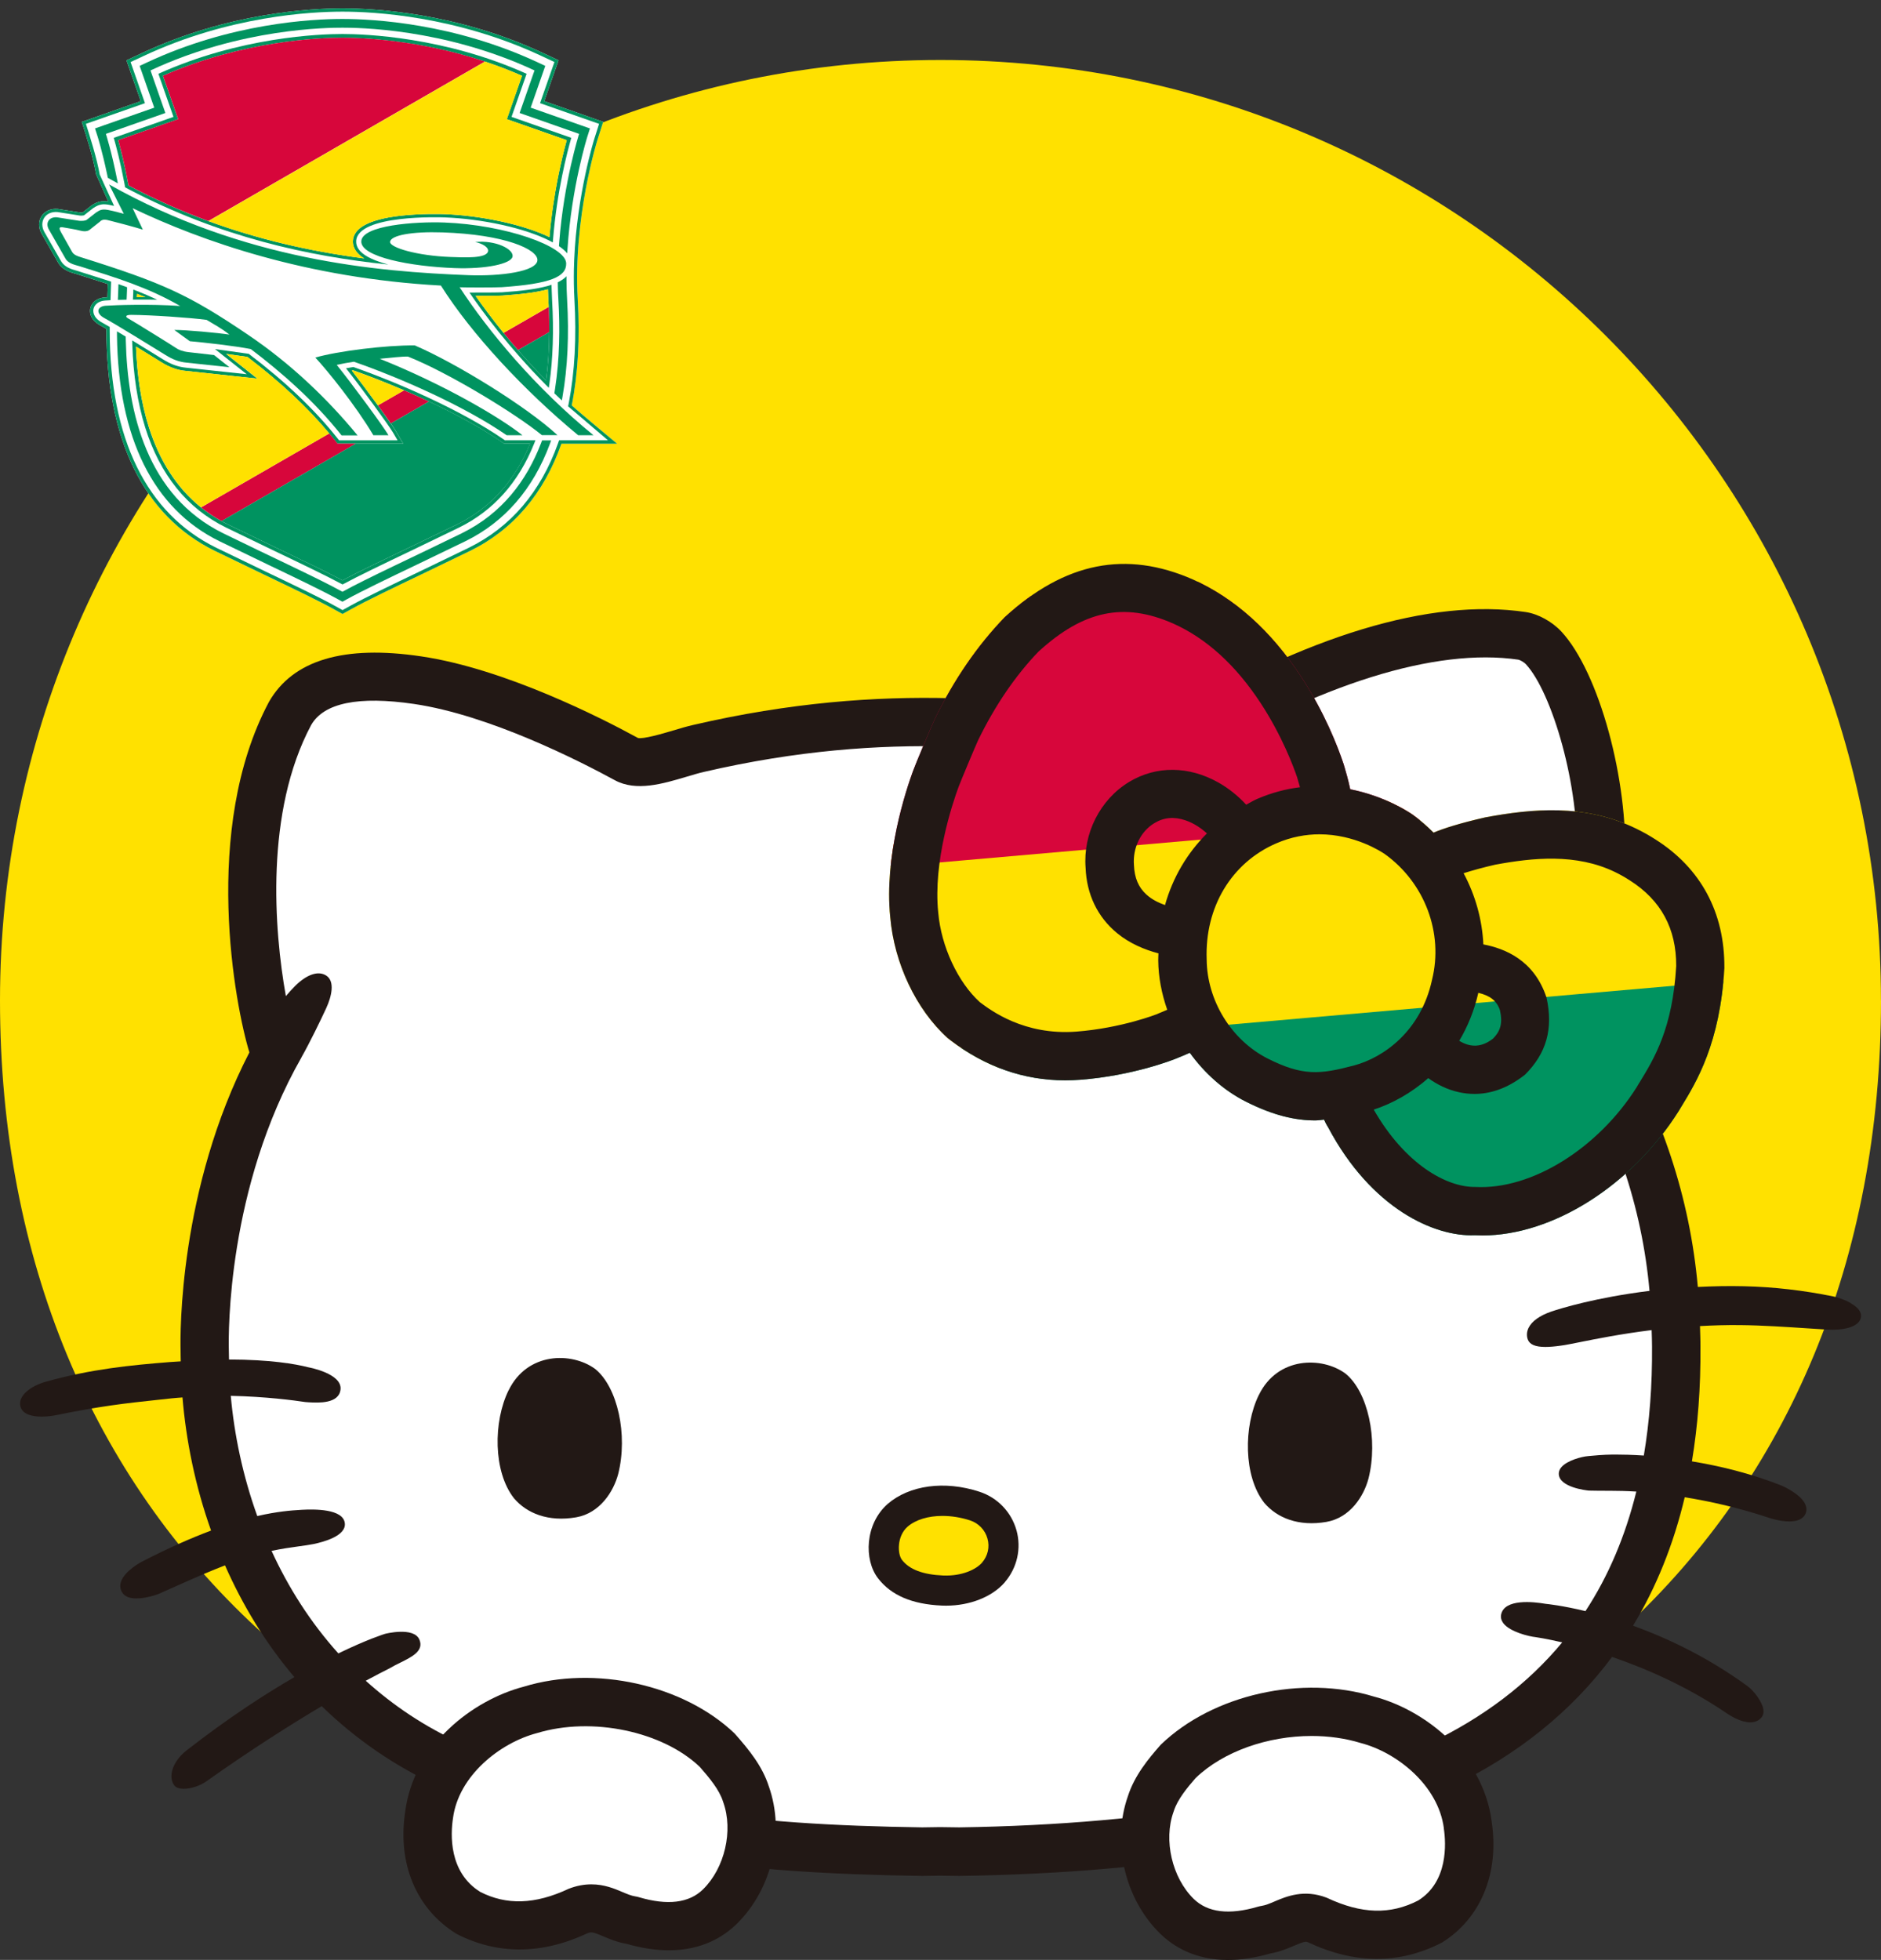<?xml version="1.0" encoding="UTF-8"?>
<svg id="_レイヤー_2" data-name="レイヤー 2" xmlns="http://www.w3.org/2000/svg" xmlns:xlink="http://www.w3.org/1999/xlink" viewBox="0 0 426.45 444.34">
  <rect x="0" y="0" width="426.45" height="444.34" fill="#333333" stroke="none"/>
  <defs>
    <style>
      .cls-1 {
        fill: none;
      }

      .cls-2 {
        fill: #221815;
      }

      .cls-3 {
        fill: #ffe100;
      }

      .cls-4 {
        fill: #fff;
      }

      .cls-5 {
        fill: #009360;
      }

      .cls-6 {
        clip-path: url(#clippath);
      }

      .cls-7 {
        fill: #d7063b;
      }
    </style>
    <clipPath id="clippath">
      <path class="cls-1" d="M390.94,219.36c.07-12.48-5.34-22.53-15.6-29.03-.69-.44-1.39-.87-2.1-1.27-.77-.43-1.55-.84-2.34-1.22-11.64-5.67-23.69-4.48-34.15-2.53-5.83,1.33-9.45,2.5-11.74,3.46-1.46-1.46-3.03-2.84-4.74-4.07-.97-.67-6.37-4.22-14.15-5.76-.48-2.22-.98-3.96-1.26-4.88-.01-.05-.23-.79-.25-.84-1.29-3.88-4.26-11.63-9.68-19.89-6.8-10.34-15.02-17.72-24.49-21.96-15.15-6.65-29.01-3.93-42.64,8.55-6.19,6.4-11.53,14.18-15.87,23.1-.54,1.12-4.52,10.56-4.96,11.86-1.56,4.27-6.56,19.27-5.14,33.03.89,10.47,5.87,20.97,13,27.42.12.11.54.44.67.53,7.94,6.03,16.67,9.07,25.99,9.07,1.13,0,2.27-.05,3.42-.13,12.05-.93,21.23-4.61,21.51-4.72,1.18-.45,2.22-.93,3.33-1.4,3.32,4.59,7.6,8.48,12.65,11.05,6.29,3.17,11.23,4.29,15.81,4.29.67,0,1.31-.14,1.97-.18.25.54.51,1.09.92,1.73,9.83,18.52,24.19,24.87,33.25,24.47.58.03,1.17.05,1.76.05,15.78,0,33.72-11.18,44.46-28.18l.53-.88c3.53-5.77,8.87-14.5,9.85-31.67Z"/>
    </clipPath>
  </defs>
  <g id="_レイヤー_1-2" data-name="レイヤー 1">
    <g>
      <path class="cls-3" d="M426.45,226.83c0,117.76-84.41,196.43-213.22,196.43S0,344.59,0,226.83,95.46,13.6,213.22,13.6s213.22,95.46,213.22,213.23Z"/>
      <g>
        <g>
          <g>
            <path class="cls-2" d="M419.52,295.38c-1.3-.72-2.84-1.24-3.8-1.44-6.81-1.4-13.64-2.18-20.31-2.33-3.7-.09-7.16,0-10.49.16-1.79-20.11-8.09-39.31-19.27-58.27,1.62-9.72,2.12-22.36,2.53-32.66l.21-5.17c.84-18.75-5.88-43.26-14.38-52.46-2.12-2.29-5.31-4.04-8.12-4.45-21.54-3.21-49.87,5.34-81.73,24.67l-4-.59c-26.18-3.9-58.77-8.75-103.06,1.53-1.4.32-2.95.78-4.54,1.26-2.37.71-6.76,1.98-7.92,1.68-8.49-4.64-30.28-15.71-49.14-18.5-17.53-2.61-29.09.83-34.52,10.31-15.37,28.86-7.65,69.07-4.44,79.47-16,31.01-15.7,63.87-15.6,67.47-.01.84.03,1.72.04,2.58-.84.06-1.6.09-2.48.16-8.93.71-17.8,1.58-28.07,4.44-3.34.92-6.41,3.14-5.81,5.59.47,1.92,2.84,2.34,4.83,2.34,1.54,0,2.85-.25,2.89-.26,10.63-2.17,16.02-2.75,23.47-3.55l3.14-.34c.81-.09,1.61-.13,2.42-.2.81,9.68,2.85,19.99,6.48,30.18-4.44,1.67-9.56,3.89-15.71,7.07-.04.02-3.98,2.08-4.74,4.62-.23.78-.15,1.56.23,2.24.62,1.11,1.92,1.46,3.31,1.46,2.3,0,4.82-.95,4.86-.96,1.84-.81,3.57-1.58,5.21-2.31,3.72-1.66,6.96-3.05,10-4.23,3.93,8.9,9.09,17.53,15.73,25.34-6.84,3.96-15.09,9.33-24.43,16.6-1.94,1.52-3.19,3.45-3.41,5.32-.12,1.04.11,1.99.65,2.67.41.51,1.18.73,2.1.73,1.62,0,3.71-.68,5.14-1.7,10.26-7.27,19.16-12.89,26.15-17.04,7.51,7.31,16.5,13.67,27.22,18.49,35.27,15.84,67.77,19.4,108.95,20l4.04-.06,4.36.06c47.38-.7,84.81-7.46,111.26-20.11,15.35-7.34,27.56-17.24,36.7-29.54,7.64,2.61,16.9,6.62,25.83,12.66,1.14.79,3.45,2.17,5.5,2.17.92,0,1.79-.27,2.47-1.01.29-.3.61-.85.53-1.73-.17-1.86-2.23-4.46-3.56-5.43-9.12-6.66-18.29-10.95-26.01-13.74,5.25-8.67,9.17-18.37,11.72-29.12,5.64.9,12.22,2.35,19.44,4.77.04,0,2.17.71,4.26.71,1.57,0,3.11-.39,3.7-1.78.27-.63.26-1.33-.03-2.02-1.04-2.48-5.39-4.32-5.43-4.33-7.12-2.82-14.12-4.47-20.31-5.49,1.35-8.14,2.01-16.8,1.93-26,.02-1.57-.07-3.12-.1-4.67,2.94-.16,5.97-.26,9.16-.22,4.96.05,10.48.42,15.35.74,1.52.1,2.99.19,4.4.28,3.19.18,7.1-.41,7.57-2.73.17-.81-.11-2.03-2.36-3.29Z"/>
            <path class="cls-4" d="M354.53,233.51c1.76-9.13,2.29-22.42,2.71-33.11l.22-5.23c.76-16.97-5.67-38.25-11.49-44.55-.51-.56-1.4-.99-1.72-1.06-18.78-2.76-45.27,5.51-74.57,23.31-2.08,1.26-3.22,1.95-5.23,1.65l-5.91-.87c-25.25-3.76-56.69-8.45-98.98,1.36-1.2.27-2.52.68-3.88,1.08-5.38,1.6-11.46,3.43-16.3.79-7.98-4.35-28.38-14.75-45.5-17.28-12.59-1.85-20.45-.25-23.34,4.78-10.47,19.65-8.42,46.45-5.73,61.45.72-.85,1.42-1.62,2.07-2.27,2.63-2.63,5.32-3.6,7.16-2.33,1.91,1.32,1.15,4.66-.08,7.33-1.22,2.65-3.69,7.76-5.63,11.18,0,0,0,.01,0,.02-16.85,29.6-16.54,62.53-16.45,66.2,0,.74.03,1.51.04,2.26,9.31.02,14.99,1,17.89,1.74l.21.05c.06.01,7.62,1.41,7.18,5.04-.39,3.23-4.98,2.99-7.2,2.87l-.82-.06c-2.44-.37-8.96-1.24-16.86-1.4.79,8.79,2.71,18.09,6.01,27.25,4.52-1.04,7.71-1.28,9.83-1.4l.29-.02c2.79-.15,9.39-.25,9.73,3.07.3,2.87-4.87,4.24-7.11,4.7-1.04.21-2.16.36-3.41.53-1.75.24-3.74.52-6.09,1.02,3.77,8.24,8.76,16.15,15.14,23.24,6.63-3.22,10.45-4.39,10.53-4.42.06-.03,6.57-1.68,7.84,1.28,1.09,2.56-1.67,3.92-4.33,5.24-.85.42-1.74.86-2.55,1.35,0,0-.09.05-.26.13-1.03.51-2.75,1.4-5.02,2.62,6.17,5.56,13.32,10.43,21.71,14.2,33.54,15.07,64.84,18.45,104.45,19.04l4.04-.06,4.36.06c44.98-.67,81.88-7.25,106.54-19.04,12.36-5.91,22.38-13.54,30.16-22.9-3.71-.86-5.98-1.18-6.04-1.19-1.42-.14-5.85-1.17-7.34-3.19-.44-.61-.61-1.28-.47-1.94.75-3.62,7.32-2.9,10.09-2.42.35.03,3.75.38,9.03,1.65,5.2-7.94,9.03-16.98,11.53-27.1-2.33-.14-4.2-.17-5.48-.17-2.44.01-5.28-.05-5.28-.05-.74-.07-6.59-.76-6.82-3.68-.03-.39.05-1,.6-1.64,1.31-1.53,4.62-2.39,6.03-2.5l.31-.03c.84-.08,3.07-.3,5.31-.32h.61c1.62,0,3.81.05,6.42.22,1.29-7.68,1.93-15.9,1.86-24.75.01-1.24-.06-2.46-.09-3.69-6.85.85-12.47,1.97-16.3,2.74-1.96.39-3.38.68-4.24.78-1.38.2-2.56.3-3.55.3-2.31,0-3.58-.56-4-1.72-.29-.84-.23-1.74.18-2.59.74-1.52,2.53-2.81,5.19-3.72,2.09-.71,10.2-3.2,22.24-4.68-1.72-19.09-7.86-37.28-18.78-55.31-.7-1.16-.95-2.54-.69-3.87Z"/>
          </g>
          <g>
            <path class="cls-2" d="M115.31,315.19c-3.5,7.1-3.52,18.45,1.21,24.48,2.92,3.45,7.8,5.41,14.09,4.33,5.43-.94,8.52-5.9,9.55-9.85,2.23-8.84-.14-19.68-5.23-23.79-5.36-3.91-15.39-3.82-19.61,4.83Z"/>
            <path class="cls-2" d="M285.41,316.23c-3.5,7.1-3.52,18.45,1.21,24.48,2.92,3.45,7.8,5.41,14.09,4.33,5.43-.94,8.52-5.9,9.55-9.85,2.23-8.84-.14-19.68-5.23-23.79-5.36-3.91-15.39-3.82-19.61,4.83Z"/>
            <g>
              <path class="cls-2" d="M230.45,346.94c-1.17-4.16-4.32-7.43-8.44-8.76-7.86-2.55-15.82-1.48-20.77,2.79-5.16,4.56-5.41,12.65-2.19,16.84,2.99,3.88,7.72,5.9,14.48,6.2.31.01.63.02.94.02,5.41,0,10.44-1.98,13.31-5.27v-.02c2.83-3.28,3.82-7.69,2.67-11.81Z"/>
              <path class="cls-3" d="M219.91,344.69c-2.1-.68-4.24-1.01-6.25-1.01-3.19,0-6.05.84-7.91,2.45-2.45,2.17-2.29,6.18-1.26,7.52,1.68,2.18,4.74,3.34,9.35,3.54,4.27.17,7.46-1.38,8.79-2.9,1.34-1.56,1.79-3.55,1.24-5.49-.54-1.94-2.02-3.48-3.96-4.11Z"/>
            </g>
          </g>
        </g>
        <g>
          <g>
            <path class="cls-2" d="M174.31,405.02c-1.48-4.63-4.48-8.3-7.74-11.99-11.57-11.1-31.76-15.56-47.81-10.64-11.58,3.03-24.94,13.2-26.89,28.3-1.79,11.76,2.42,22.06,11.65,27.76,9.31,4.78,19.42,4.67,29.7-.17.87-.33,1.3-.24,3.57.72,1.42.61,3.17,1.34,5.28,1.7,3.57,1.03,6.76,1.46,9.57,1.46,7.46,0,12.38-3.02,15.44-6.04,7.97-7.84,10.94-20.61,7.23-31.1Z"/>
            <path class="cls-4" d="M163.98,408.61c-.03-.07-.05-.13-.07-.2-.84-2.65-3.05-5.31-5.25-7.82-8.41-8.05-24.41-11.47-36.92-7.67-8.41,2.21-17.79,9.67-19.04,19.29-.55,3.62-1.01,12.25,6.19,16.72,5.93,3.02,12.4,2.87,20-.7,1.9-.75,3.63-1.02,5.19-1.02,2.92,0,5.24.98,6.98,1.72,1.12.47,2.08.88,2.97,1.01.27.04.53.09.78.17,6.51,1.94,11.44,1.34,14.59-1.78,4.91-4.82,6.87-13.3,4.58-19.71Z"/>
          </g>
          <g>
            <path class="cls-2" d="M338.19,412.98c-1.98-15.21-15.33-25.39-26.69-28.34-16.27-4.97-36.47-.53-48.34,10.91-2.82,3.2-5.95,7-7.44,11.65-3.71,10.49-.74,23.26,7.22,31.1,3.07,3.03,8,6.05,15.45,6.05,2.81,0,5.99-.43,9.57-1.46,2.11-.36,3.86-1.1,5.28-1.7,2.29-.98,2.71-1.06,3.23-.88,10.61,5,20.73,5.1,30.44.1,8.83-5.48,13.04-15.78,11.27-27.43Z"/>
            <path class="cls-4" d="M327.35,414.51c-1.27-9.74-10.64-17.21-18.84-19.34-3.53-1.08-7.32-1.6-11.13-1.6-9.92,0-20.02,3.48-26.32,9.54-1.88,2.17-4.1,4.83-4.94,7.48-.02.07-.04.13-.07.2-2.29,6.41-.33,14.89,4.56,19.7,3.17,3.11,8.06,3.72,14.6,1.78.25-.07.51-.13.78-.17.89-.13,1.85-.53,2.97-1.01,2.67-1.14,6.69-2.83,11.82-.85,7.93,3.73,14.41,3.88,20.73.64,6.81-4.24,6.35-12.88,5.82-16.38Z"/>
          </g>
        </g>
        <g>
          <g class="cls-6">
            <g>
              <rect class="cls-3" x="156.48" y="182.53" width="290.26" height="53.01" transform="translate(-17.07 27.09) rotate(-5)"/>
              <rect class="cls-7" x="152.09" y="129.71" width="290.26" height="58.34" transform="translate(-12.72 26.51) rotate(-5)"/>
              <rect class="cls-5" x="160.87" y="230.02" width="290.26" height="58.34" transform="translate(-21.43 27.66) rotate(-5)"/>
            </g>
          </g>
          <path class="cls-2" d="M390.94,219.36c.07-12.48-5.34-22.53-15.6-29.03-.69-.44-1.39-.87-2.1-1.27-.77-.43-1.55-.84-2.34-1.22-11.64-5.67-23.69-4.48-34.15-2.53-5.83,1.33-9.45,2.5-11.74,3.46-1.46-1.46-3.03-2.84-4.74-4.07-.97-.67-6.37-4.22-14.15-5.76-.48-2.22-.98-3.96-1.26-4.88-.01-.05-.23-.79-.25-.84-1.29-3.88-4.26-11.63-9.68-19.89-6.8-10.34-15.02-17.72-24.49-21.96-15.15-6.65-29.01-3.93-42.64,8.55-6.19,6.4-11.53,14.18-15.87,23.1-.54,1.12-4.52,10.56-4.96,11.86-1.56,4.27-6.56,19.27-5.14,33.03.89,10.47,5.87,20.97,13,27.42.12.11.54.44.67.53,7.94,6.03,16.67,9.07,25.99,9.07,1.13,0,2.27-.05,3.42-.13,12.05-.93,21.23-4.61,21.51-4.72,1.18-.45,2.22-.93,3.33-1.4,3.32,4.59,7.6,8.48,12.65,11.05,6.29,3.17,11.23,4.29,15.81,4.29.67,0,1.31-.14,1.97-.18.25.54.51,1.09.92,1.73,9.83,18.52,24.19,24.87,33.25,24.47.58.03,1.17.05,1.76.05,15.78,0,33.72-11.18,44.46-28.18l.53-.88c3.53-5.77,8.87-14.5,9.85-31.67ZM262.41,229.88c-.08.03-8.08,3.2-18.37,4-11.87.91-19.44-4.84-21.88-6.66-5-4.53-8.79-12.66-9.45-20.34-1.18-11.51,3.16-24.52,4.61-28.48.39-1.06,3.95-9.57,4.44-10.59,3.84-7.9,8.52-14.72,13.66-20.06,10.24-9.37,19.41-11.29,30.57-6.38,7.49,3.35,14.15,9.4,19.77,17.96,4.92,7.49,7.54,14.61,8.32,16.9l.28.99c.1.33.23.76.37,1.26-3.12.38-6.39,1.21-9.76,2.67-.86.37-1.62.86-2.44,1.29-1.82-1.99-4.05-3.77-6.3-5.03-6.73-3.79-14.11-3.84-20.25-.13-6.59,4-10.46,11.71-9.86,19.44.23,6.03,2.69,11.16,7.12,14.82,2.87,2.37,6.27,3.78,9.4,4.6,0,.53-.07,1.05-.05,1.58.03,3.82.78,7.6,2.04,11.21-.76.31-1.43.63-2.24.94ZM264.12,205.19c-1.43-.51-2.96-1.24-4.22-2.39-1.79-1.63-2.7-3.75-2.82-6.7-.29-3.87,1.51-7.59,4.61-9.47,2.17-1.32,4.47-1.53,7.04-.66,2.02.68,3.67,1.86,4.9,2.98-4.48,4.46-7.75,9.99-9.5,16.23ZM306.89,241.58c-7.63,2.01-11.53,2.43-19.54-1.62-8.18-4.17-13.72-13.13-13.78-22.47-.43-11.82,5.62-21.89,15.78-26.29,3.44-1.49,6.75-2.04,9.77-2.05,8.05,0,14.03,3.93,14.85,4.49,9.03,6.49,13.34,17.88,10.69,28.51-2.49,11.49-10.8,17.57-17.75,19.43ZM371.63,245.52l-.6,1.01c-8.69,13.74-23.71,23.26-36.56,22.57-6.52.09-15.93-5.16-23.02-17.53,4.14-1.36,8.46-3.71,12.35-7.14,1.96,1.41,4.3,2.61,7,3.2,1.02.22,2.2.38,3.49.38,3.21,0,7.18-.98,11.47-4.38,4.81-4.81,6.44-10.35,4.85-17.49-2.82-8.54-9.53-11.12-14.31-12.03-.27-5.63-1.81-11.14-4.48-16.14,2.05-.65,4.64-1.36,7.15-1.93,8.49-1.57,18.35-2.62,27.19,1.67.59.28,1.14.58,1.7.89.53.3,1.04.61,1.59.96,7.15,4.53,10.61,10.99,10.57,19.46-.82,14.14-4.94,20.88-8.38,26.5ZM335.17,225.09c2.53.61,4.13,1.69,4.89,3.94.65,2.96.13,4.69-1.56,6.43-1.71,1.35-3.44,1.83-5.18,1.51-.94-.17-1.76-.57-2.49-1,1.88-3.16,3.39-6.77,4.33-10.89Z"/>
        </g>
      </g>
    </g>
    <g>
      <path class="cls-1" d="M141.12,99.11c-.07-.06-6.71-5.55-9.44-7.93,1.28-7.03,1.69-14.93,1.19-23.51-1.04-17.99,4.34-35.24,4.39-35.41,0,0,1.29-4.06,1.29-4.06.2-.65.63-1.77.63-1.77,0,0-2.16-.71-3.9-1.32l-4.59-1.61-4.89-1.72,2.61-7.47.57-1.62-1.55-.73-3.59-1.68C104,1,84.92,0,77.65,0s-26.35,1-46.19,10.28l-3.59,1.68-1.55.73.57,1.62,2.61,7.47-11.58,4.06-1.74.61.56,1.76.07.21c1.27,3.99,2.38,7.43,3.13,11.5l.04.22.09.21,1.64,3.65c-.76.24-1.38.59-1.91.93l.02.02c-.09.05-.17.08-.26.15l-.04.03s-.04.03-.04.03l-1.36,1.07c-.86-.13-3.2-.5-4.73-.74h-.07s-.07-.02-.07-.02c-2.28-.19-4.32.75-5.45,2.52-1.12,1.77-1.12,3.99.01,5.96,0,0,3.78,6.61,3.78,6.61,1.41,2.32,3.77,2.98,5.04,3.33.14.04,2.71.83,5.84,1.84-1.98.51-3.44,1.9-3.84,3.78-.39,1.82.27,4.34,3.29,5.96.09.05.2.11.33.18.21,25.2,9.06,42.8,25.64,50.93.01,0,10.99,5.3,10.99,5.3,6.42,3.07,12.48,5.98,15.73,7.78,0,0,2.13,1.18,2.13,1.18l.92.51.92-.51,2.13-1.18c3.25-1.81,9.31-4.71,15.73-7.78,0,0,10.99-5.3,10.99-5.3,9.84-4.83,16.96-12.94,21.18-24.1h16.58l-4.06-3.36Z"/>
      <g>
        <path class="cls-4" d="M129.63,91.89c1.41-7.13,1.87-15.19,1.35-24.11-1.07-18.41,4.42-35.92,4.48-36.1l1.29-4.06s-13.36-4.69-13.36-4.69l3.24-9.26-3.59-1.68C103.54,2.88,84.8,1.9,77.65,1.9s-25.89.98-45.39,10.1l-3.59,1.68,3.24,9.26-13.37,4.69c1.3,4.07,2.47,7.68,3.26,11.94l2.74,6.11c-.29-.04-.56-.06-.81-.07-.27,0-.52,0-.75.04-.85.11-1.48.45-2.17.89,0,0-.16.12-.16.12,0,0-1.55,1.22-1.92,1.51-.13.02-.36.03-.53,0-.27-.03-5.11-.8-5.11-.8-1.57-.13-2.95.48-3.69,1.65-.74,1.16-.72,2.65.05,3.99l3.78,6.62c.99,1.63,2.74,2.12,3.9,2.44.1.03,3.52,1.08,7.31,2.32-.02,1-.05,2-.1,3.01-.22,0-.4.01-.54.02-1.75.12-3.02,1.08-3.33,2.5-.12.56-.3,2.48,2.33,3.89.3.16.76.42,1.32.75-.04,25.05,8.39,42.39,24.59,50.33l10.98,5.3c6.44,3.08,12.53,6,15.83,7.83l2.13,1.18,2.13-1.18c3.3-1.83,9.39-4.75,15.83-7.83l10.98-5.3c9.78-4.8,16.73-13.02,20.69-24.29h12.63s-8.34-6.9-10.28-8.68Z"/>
        <g>
          <path class="cls-5" d="M129.63,91.89c1.41-7.13,1.87-15.19,1.35-24.11-1.07-18.41,4.42-35.92,4.48-36.1l1.29-4.06s-13.36-4.69-13.36-4.69l3.24-9.26-3.59-1.68C103.54,2.88,84.8,1.9,77.65,1.9s-25.89.98-45.39,10.1l-3.59,1.68,3.24,9.26-13.37,4.69c1.3,4.07,2.47,7.68,3.26,11.94l2.74,6.11c-.29-.04-.56-.06-.81-.07-.27,0-.52,0-.75.04-.85.11-1.48.45-2.17.89,0,0-.16.12-.16.12,0,0-1.55,1.22-1.92,1.51-.13.02-.36.03-.53,0-.27-.03-5.11-.8-5.11-.8-1.57-.13-2.95.48-3.69,1.65-.74,1.16-.72,2.65.05,3.99l3.78,6.62c.99,1.63,2.74,2.12,3.9,2.44.1.03,3.52,1.08,7.31,2.32-.02,1-.05,2-.1,3.01-.22,0-.4.01-.54.02-1.75.12-3.02,1.08-3.33,2.5-.12.56-.3,2.48,2.33,3.89.3.16.76.42,1.32.75-.04,25.05,8.39,42.39,24.59,50.33l10.98,5.3c6.44,3.08,12.53,6,15.83,7.83l2.13,1.18,2.13-1.18c3.3-1.83,9.39-4.75,15.83-7.83l10.98-5.3c9.78-4.8,16.73-13.02,20.69-24.29h12.63s-8.34-6.9-10.28-8.68ZM126.75,99.84c-.08.25-.18.49-.26.73-3.92,10.96-10.7,18.95-20.22,23.62l-10.97,5.3c-6.45,3.09-12.55,6.01-15.87,7.85l-1.77.98-1.77-.98c-3.32-1.85-9.42-4.76-15.87-7.85l-10.98-5.3c-15.83-7.76-24.12-24.71-24.17-49.22,0-.28,0-.56,0-.85-.27-.16-1.48-.85-1.72-.98-2.18-1.17-2.05-2.66-1.96-3.09.23-1.08,1.25-1.82,2.66-1.92.13,0,.92-.05,1.2-.07,0-.08.14-3.96.14-4.21-.25-.08-7.68-2.45-7.87-2.5-1.11-.31-2.62-.73-3.46-2.1,0,0-3.78-6.62-3.78-6.62-.63-1.1-.66-2.31-.07-3.24.59-.93,1.72-1.43,3.01-1.32h.04s.04.01.04.01c1.84.29,4.69.75,5,.79.3.04.76,0,.94-.05l.05-.04,2-1.57.05-.04.05-.03c.64-.4,1.17-.7,1.9-.79.23-.03.48-.04.75-.02.25.01.53.05.84.1.26.05,1.08.23,1.18.25l-3.26-7.12c-.62-3.58-2.29-8.88-3.13-11.48l13.39-4.69-3.26-9.32,2.98-1.39C51.93,3.62,70.54,2.64,77.65,2.64s25.71.98,45.07,10.03l2.98,1.39-1.09,3.11-2.17,6.22s13.38,4.69,13.38,4.69l-1.07,3.37c-.05.15-3.94,12.55-4.57,27.49l-.07,2.15c-.04,2.21-.01,4.46.12,6.72.5,8.68.07,16.52-1.26,23.47-.05.28-.11.56-.17.84l9.04,7.7h-11.11Z"/>
          <g>
            <path class="cls-5" d="M120.31,24.41l3.31-9.47-1.62-.76c-19.05-8.91-37.37-9.88-44.36-9.88s-25.31.96-44.36,9.88l-1.62.76.59,1.68,2.72,7.79-11.62,4.07-1.81.64.59,1.83c.02.07,1.04,3.3,2.12,8.42.07.31.13.63.2.95,0,0,1.8,1,2.27,1.26-.06-.32-.12-.63-.18-.93-1.24-6.28-2.53-10.3-2.53-10.3l13.48-4.73-3.37-9.65c20.6-9.64,40.49-9.69,43.53-9.69s22.92.05,43.53,9.69l-3.37,9.65,13.48,4.73s-3.45,10.78-4.51,24.64c-.02.27-.04.54-.06.81.77.53,1.41,1.08,1.88,1.64.02-.33.04-.66.06-.98.92-14.09,4.47-25.37,4.51-25.51l.58-1.83s-13.43-4.71-13.43-4.71Z"/>
            <path class="cls-5" d="M128.57,67.91c-.08-1.44-.13-2.88-.14-4.3,0-.33,0-.66,0-.98-.5.53-1.16.98-1.97,1.37,0,.26,0,.53.01.79.02,1.07.06,2.15.13,3.24.36,6.17.31,13.24-.78,20.25-.05.29-.09.59-.14.88.56.54,1.12,1.09,1.7,1.63.05-.28.1-.57.15-.86,1.15-6.56,1.51-13.91,1.04-22.02Z"/>
            <path class="cls-5" d="M122.9,99.84c-.09.24-.18.49-.28.73-3.25,8.42-8.8,15.85-17.97,20.35-10.29,5.05-21.74,10.31-27.01,13.24-5.27-2.93-16.72-8.19-27.01-13.24-17.3-8.48-21.73-27.42-22.11-43.75,0-.29-.01-.58-.02-.86-.69-.42-1.36-.82-1.98-1.19,0,.29,0,.57,0,.86.28,23.29,8.23,39.37,23.23,46.72l10.96,5.29c6.48,3.1,12.59,6.03,15.96,7.9l.96.53.96-.53c3.37-1.87,9.48-4.8,15.96-7.9l10.96-5.29c8.94-4.38,15.38-11.86,19.18-22.12.09-.24.17-.49.26-.73h-2.06Z"/>
            <path class="cls-5" d="M26.85,64.42c0,.25,0,.5-.02.74-.02.73-.05,1.46-.08,2.19,0,.19-.02.37-.03.56,0,.03,0,.05,0,.08.6-.02,1.27-.04,1.98-.05.01-.19.02-.39.03-.58.03-.51.05-1.02.06-1.53,0-.24.01-.48.02-.71-.65-.24-1.3-.47-1.96-.7Z"/>
          </g>
          <g>
            <path class="cls-5" d="M114.5,99.84l-.3-.21c-9.8-6.76-24.41-13.04-34.08-16.42-.59.09-1.15.18-1.67.28,3.55,4.52,9.53,12.7,10.65,14.58l1.03,1.76h-13.25s-.35-.43-.35-.43c-5.11-6.47-11.89-12.92-20.13-19.18l-7.65-1.07,7.18,5.69-4.02-.43s-9.7-1.04-9.68-1.04c-1.8-.17-3.48-.77-5.27-1.89-1.17-.73-3.61-2.24-6.14-3.78-.28-.17-.56-.34-.85-.52,0,.29.01.58.02.87.23,7.02,1.21,13.33,2.92,18.83,3.35,10.76,9.53,18.41,18.37,22.74l10.93,5.28c6.11,2.92,11.9,5.7,15.45,7.61,3.55-1.92,9.34-4.69,15.45-7.61l10.93-5.28c7.8-3.82,13.52-10.22,17.06-19.06.1-.24.19-.49.29-.73h-6.88ZM103.66,118.88l-10.93,5.27c-5.9,2.82-11.49,5.5-15.09,7.42-3.59-1.92-9.19-4.6-15.09-7.42l-10.93-5.27c-.48-.23-.95-.48-1.41-.74-1.65-.91-3.2-1.95-4.65-3.11-5.45-4.38-9.43-10.54-11.88-18.4-1.65-5.29-2.6-11.34-2.86-18.06,2.38,1.45,4.62,2.84,5.72,3.53,1.89,1.18,3.66,1.82,5.58,1.99l16.21,1.74-7.06-5.59,4.8.67c7.46,5.68,13.69,11.51,18.56,17.35.44.53.87,1.06,1.29,1.59l.57.72h4.17s10.72,0,10.72,0l-1.68-2.87c-.22-.37-.61-.96-1.11-1.69-.76-1.1-1.79-2.54-2.92-4.11-1.92-2.64-4.15-5.62-5.91-7.9.09-.01.18-.03.28-.05,3.38,1.18,7.37,2.73,11.55,4.53,1.86.8,3.75,1.65,5.64,2.54,5.91,2.77,11.8,5.94,16.54,9.21,0,0,.48.34.48.34h5.92c-3.47,8.48-9.02,14.63-16.53,18.31Z"/>
            <path class="cls-5" d="M125.17,68.11c-.05-.93-.09-1.86-.11-2.78,0-.26-.01-.51-.02-.77-.27.09-.54.17-.83.26-2.63.74-6.15,1.16-10.36,1.45-.8.05-4.78.07-7.42.06,3.14,4.61,8.96,12.45,17.26,20.86.24.24.48.49.73.73.05-.3.09-.6.14-.9.8-5.72,1.01-12.04.61-18.91ZM123.81,86.27c-2.32-2.37-4.45-4.69-6.37-6.9-1.17-1.34-2.26-2.65-3.28-3.9-2.62-3.23-4.74-6.11-6.34-8.4,2.43,0,5.37-.01,6.07-.06,3.72-.26,7.4-.61,10.33-1.42.02.85.06,1.71.11,2.57.03.47.05.94.07,1.41.09,1.95.13,3.86.12,5.72-.02,3.87-.26,7.54-.71,10.98Z"/>
            <path class="cls-5" d="M115.97,26.5l3.42-9.77c-18.54-8.35-36.58-9.02-41.74-9.02s-23.2.66-41.74,9.02l3.42,9.77-13.54,4.75c.53,1.85,1.5,5.5,2.41,10.3.06.3.11.61.17.92.31.17.62.33.93.5,20.56,10.76,40.55,15.12,58.74,17.01-2.88-.77-5.21-1.77-6.38-3.04-.8-.88-.94-1.74-.91-2.3.31-6.04,19.26-5.38,20.07-5.35,8.54.33,18.06,2.4,23.71,5.25.28.14.54.28.8.42.02-.26.04-.52.06-.78.89-10.85,3.19-19.67,4.13-22.93l-13.54-4.75ZM124.58,53.77c-6.09-2.98-15.94-4.92-23.74-5.22-.54-.02-5.43-.19-10.34.4-6.81.82-10.34,2.72-10.49,5.64-.04.71.12,1.77,1.1,2.83.37.41.86.8,1.45,1.17-12.75-1.67-24.36-4.45-35.33-8.47-6.22-2.28-12.22-4.96-18.1-8.07-.83-4.55-1.74-8.15-2.33-10.27l13.58-4.76-3.44-9.83c18.14-7.99,35.64-8.63,40.7-8.63,4.27,0,17.4.46,32.3,5.4,2.76.91,5.57,1.98,8.4,3.23l-3.44,9.83,13.58,4.76c-1.03,3.73-3.06,11.98-3.92,21.99Z"/>
            <path class="cls-5" d="M31.05,65.97c-.27-.11-.55-.22-.82-.32,0,.23-.01.45-.02.68-.01.35-.03.69-.05,1.04,0,.18-.02.37-.03.55.27,0,.55,0,.84,0,1.47-.01,3.05,0,4.67.03-1.52-.72-3.05-1.37-4.58-1.98ZM31,67.37c.01-.25.03-.5.04-.75.73.27,1.39.52,1.94.75-.66,0-1.32,0-1.98,0Z"/>
          </g>
        </g>
        <g>
          <path class="cls-5" d="M22.72,50.16c.72-.58,1.39-.33,2.3-.11.98.24,5.18,1.33,7.36,2.01l-2.31-4.86c15.68,7.49,39.46,15.88,69.89,17.54,6.94,11.03,19.08,24.01,31.13,33.94h3.47c-13.14-10.7-23.87-23.61-30.35-33.55,1.07.06,8.48.06,9.55-.02,11.14-.77,14.72-2.38,14.6-5.45-.15-3.87-13.83-8.68-27.6-9.21-6.56-.25-18.67.62-18.85,4.24-.18,3.59,11.3,5.72,21.1,6.09,7.19.27,12.82-.97,13.18-2.57.38-1.73-3.86-3.81-8.46-3.34,1.8.39,2.95,1.21,2.93,1.96-.07,1.86-5.55,1.54-8.57,1.43-7.42-.27-13.75-2.11-13.65-3.43.11-1.46,4.87-2.38,11.87-2.14,14.06.46,21.68,3.83,21.53,6.32-.16,2.56-8.32,3.65-15.58,3.38-20.91-.8-50.92-3.36-81.53-20.57l3.34,6.66s-2.34-.66-3.59-.88c-1.39-.25-1.84.03-2.66.55l-2,1.57c-.38.41-1.48.38-1.85.34-.45-.05-5.05-.79-5.05-.79-1.8-.15-2.71,1.27-1.82,2.8l3.78,6.62c.69,1.14,2.28,1.39,3.3,1.71,8.26,2.6,15.29,4.72,22.66,8.97-6.79-.47-14.77-.2-16.92-.05-1.82.13-2.38,1.66-.23,2.81,2.13,1.14,11.15,6.68,13.87,8.38,1.54.97,3.02,1.55,4.75,1.71l9.7,1.04-3.48-2.76c-.61-.08-5.17-.59-5.78-.66-1.36-.15-2.33-.56-2.86-.95-.54-.39-9.03-5.66-10.87-6.72-.71-.41-.48-.79.75-.78,4.46.03,13.18.62,17.06,1.13,1.87,1.13,3.33,1.88,5.18,3.34-2.65-.4-9.99-1.09-12.49-1.05l3.51,2.55c3.06.27,10.25,1.06,13.84,1.79,6.91,5.23,14.43,11.8,20.56,19.56h3.63c-6.93-8.41-15.16-16.26-24.77-22.77-13.54-9.17-19.41-11.8-37.85-17.59-.8-.25-1.72-.51-2.14-1.32l-2.46-4.37c-.63-1.11-.33-1.27.65-1.08.62.12,2.68.43,3.62.69,1.65.45,2.17-.12,2.55-.44l2.06-1.63Z"/>
          <path class="cls-5" d="M122.85,98.65h3.53c-7-6.48-22.98-16.32-32.34-20.34-6.47-.07-17.52,1.28-22.55,2.76,2.68,2.86,9.06,10.73,13.16,17.61h3.43c-1.22-2.09-8.64-12.15-11.74-15.95,1.16-.27,2.49-.51,3.89-.72,10.22,3.55,24.96,9.98,34.63,16.66h3.58c-5.5-4.34-18.26-11.69-32.34-17.33,2.49-.2,4.9-.55,6.41-.49,9.15,3.63,24.44,12.96,30.35,17.81Z"/>
        </g>
        <g>
          <g>
            <path class="cls-7" d="M76.52,100.57l-.57-.72c-.42-.53-.85-1.06-1.29-1.59l-29.08,16.77c1.45,1.16,3,2.2,4.65,3.11l30.47-17.57h-4.17Z"/>
            <path class="cls-7" d="M85.68,91.9c1.14,1.56,2.17,3,2.92,4.11l8.64-4.98c-1.89-.89-3.79-1.74-5.64-2.54l-5.92,3.41Z"/>
            <path class="cls-7" d="M117.45,79.37l7.08-4.08c.01-1.86-.03-3.77-.12-5.72l-10.24,5.9c1.02,1.25,2.11,2.56,3.28,3.9Z"/>
          </g>
          <path class="cls-7" d="M77.65,8.55c-5.06,0-22.56.64-40.7,8.63l3.44,9.83-13.58,4.76c.59,2.12,1.5,5.72,2.33,10.27,5.88,3.11,11.89,5.79,18.1,8.07L109.95,13.95c-14.9-4.95-28.03-5.4-32.3-5.4Z"/>
          <g>
            <path class="cls-5" d="M89.72,97.7l1.68,2.87h-10.72s-30.47,17.57-30.47,17.57c.46.25.93.5,1.41.74l10.93,5.27c5.9,2.82,11.49,5.5,15.09,7.42,3.59-1.92,9.19-4.6,15.09-7.42l10.93-5.27c7.51-3.68,13.06-9.83,16.53-18.31h-5.92s-.49-.34-.48-.34c-4.74-3.27-10.63-6.43-16.54-9.21l-8.64,4.98c.51.74.9,1.33,1.11,1.69Z"/>
            <path class="cls-5" d="M123.81,86.27c.45-3.45.69-7.11.71-10.98l-7.08,4.08c1.92,2.21,4.04,4.53,6.37,6.9Z"/>
          </g>
          <g>
            <g>
              <path class="cls-3" d="M56.09,80.91l-4.8-.67,7.06,5.59-16.21-1.74c-1.92-.18-3.69-.81-5.58-1.99-1.1-.69-3.34-2.07-5.72-3.53.26,6.72,1.21,12.78,2.86,18.06,2.44,7.86,6.43,14.02,11.88,18.4l29.08-16.77c-4.87-5.85-11.1-11.68-18.56-17.35Z"/>
              <path class="cls-3" d="M80.05,83.96c-.09.01-.19.03-.28.05,1.76,2.28,3.99,5.26,5.91,7.9l5.92-3.41c-4.18-1.8-8.17-3.34-11.55-4.53Z"/>
              <path class="cls-3" d="M124.22,65.59c-2.93.81-6.6,1.16-10.33,1.42-.71.05-3.64.07-6.07.06,1.6,2.3,3.72,5.17,6.34,8.4l10.24-5.9c-.02-.47-.05-.93-.07-1.41-.05-.86-.08-1.72-.11-2.57Z"/>
              <path class="cls-3" d="M81.11,57.42c-.97-1.06-1.13-2.13-1.1-2.83.15-2.92,3.68-4.82,10.49-5.64,4.9-.59,9.79-.42,10.34-.4,7.8.3,17.65,2.24,23.74,5.22.86-10.01,2.88-18.26,3.92-21.99l-13.58-4.76,3.44-9.83c-2.83-1.25-5.65-2.32-8.4-3.23l-62.71,36.17c10.96,4.02,22.58,6.8,35.33,8.47-.59-.37-1.07-.76-1.45-1.17Z"/>
            </g>
            <path class="cls-3" d="M31,67.37c.01-.25.03-.5.04-.75.73.27,1.39.52,1.94.75-.66,0-1.32,0-1.98,0Z"/>
          </g>
        </g>
      </g>
    </g>
  </g>
</svg>